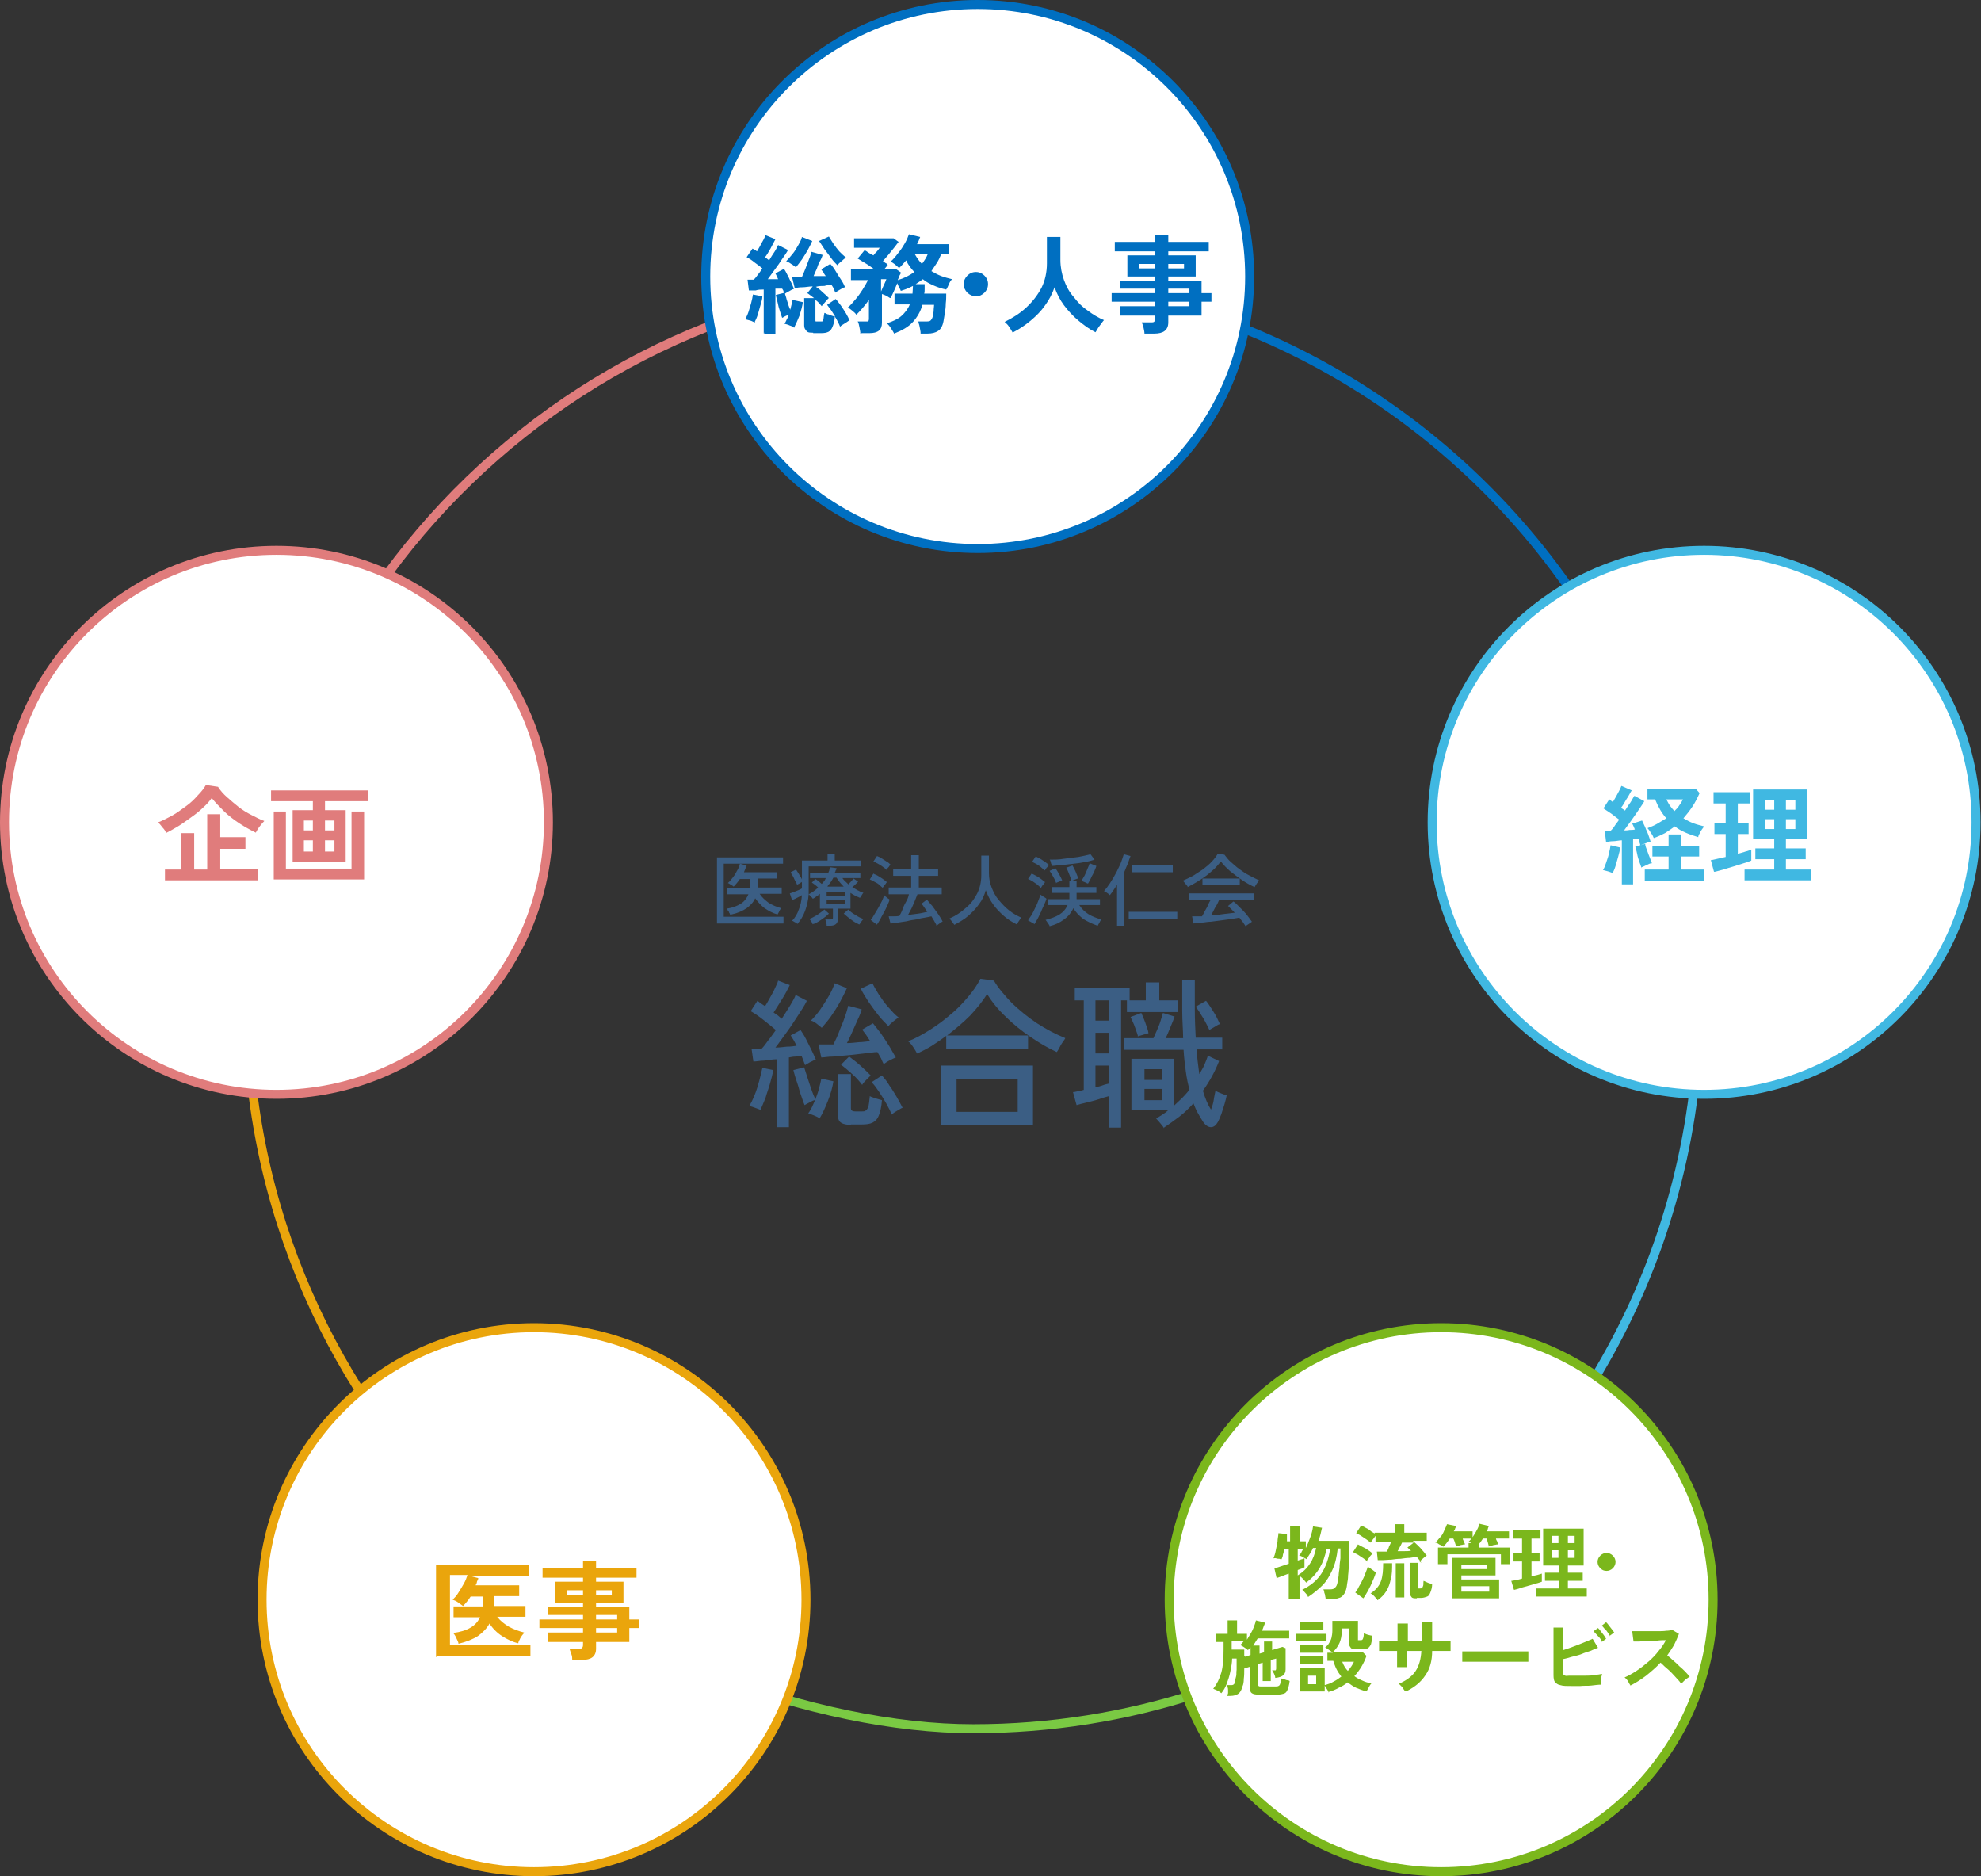<?xml version="1.0" encoding="UTF-8"?>
<svg id="_レイヤー_2" data-name=" レイヤー 2" xmlns="http://www.w3.org/2000/svg" width="440.7" height="417.3" version="1.1" viewBox="0 0 440.7 417.3">
  <rect x="0" y="0" width="440.7" height="417.3" fill="#333333" stroke="none"/>
  <defs>
    <style>
      .cls-1 {
        fill: #006fc1;
      }

      .cls-1, .cls-2, .cls-3, .cls-4, .cls-5, .cls-6 {
        stroke-width: 0px;
      }

      .cls-7, .cls-8, .cls-9, .cls-10, .cls-11, .cls-12, .cls-13, .cls-14, .cls-15, .cls-16 {
        stroke-miterlimit: 10;
        stroke-width: 2px;
      }

      .cls-7, .cls-8, .cls-11, .cls-12, .cls-13 {
        fill: none;
      }

      .cls-7, .cls-15 {
        stroke: #006fc1;
      }

      .cls-8, .cls-9 {
        stroke: #e07c7c;
      }

      .cls-2 {
        fill: #e07c7c;
      }

      .cls-3 {
        fill: #7bb71c;
      }

      .cls-9, .cls-10, .cls-14, .cls-15, .cls-16 {
        fill: #fff;
      }

      .cls-4 {
        fill: #3b5e84;
      }

      .cls-10, .cls-13 {
        stroke: #40b8e2;
      }

      .cls-11 {
        stroke: #7ac943;
      }

      .cls-12, .cls-14 {
        stroke: #eaa50c;
      }

      .cls-5 {
        fill: #eaa50c;
      }

      .cls-17 {
        isolation: isolate;
      }

      .cls-16 {
        stroke: #7bb71c;
      }

      .cls-6 {
        fill: #40b8e2;
      }
    </style>
  </defs>
  <g>
    <g>
      <path class="cls-7" d="M263,68.3c53.7,16.1,95.6,59.4,109.8,113.9"/>
      <path class="cls-7" d="M172.8,67.5c13.9-3.9,28.6-6,43.7-6s31.8,2.4,46.5,6.8"/>
      <path class="cls-8" d="M75.5,144.3c20.7-37,55.6-65.1,97.3-76.8"/>
      <path class="cls-12" d="M104.9,339.7c-30.7-29.4-49.9-70.8-49.9-116.7s7.4-55.4,20.4-78.7"/>
      <path class="cls-11" d="M309.4,355.1c-26.3,18.5-58.3,29.4-92.9,29.4s-82.6-17-111.6-44.8"/>
      <path class="cls-13" d="M372.8,182.2c3.4,13,5.2,26.7,5.2,40.8,0,54.6-27.1,102.9-68.6,132.1"/>
      <g>
        <circle class="cls-15" cx="217.5" cy="61.5" r="60.5"/>
        <g class="cls-17">
          <g class="cls-17">
            <path class="cls-1" d="M168,71.7c-.3,0-.7-.3-1.1-.4s-.8-.2-1.1-.3c.2-.4.5-1,.7-1.6s.4-1.3.6-2c.2-.7.3-1.3.4-1.9l2.1.4c0,.6-.2,1.2-.4,1.9-.2.7-.4,1.4-.6,2.1-.2.7-.5,1.3-.7,1.7h.1ZM169.9,74.2v-9.8c-.6,0-1.2,0-1.8.2-.6,0-1.1,0-1.5,0l-.3-2.4h1.4c.3-.3.6-.7.9-1.1s.7-.9,1-1.4c-.5-.4-1.1-.9-1.7-1.3-.6-.5-1.2-.9-1.8-1.2l1.3-1.9c.1,0,.3.2.5.3.2,0,.3.2.5.3.2-.4.5-.8.7-1.2.2-.5.5-.9.7-1.3.2-.4.4-.8.5-1.1l2.2.9c-.3.6-.7,1.3-1.1,2.1-.4.7-.8,1.4-1.2,1.9.3.2.6.5.9.7.4-.7.8-1.3,1.2-1.9.4-.6.6-1.1.8-1.5l2.2,1.1c-.3.6-.8,1.3-1.3,2-.5.8-1,1.5-1.6,2.3s-1.1,1.5-1.6,2.2h2.3c-.1-.2-.2-.5-.3-.7s-.2-.4-.3-.6l1.9-1c.3.4.5.8.8,1.4.3.5.5,1.1.8,1.6.2.5.5,1,.6,1.5-.3,0-.7.3-1.1.5-.4.2-.7.4-1,.6,0-.2-.1-.4-.2-.6,0-.2-.2-.4-.3-.6-.2,0-.4,0-.7,0-.2,0-.5,0-.8,0v10.1h-2.5v-.4ZM176.7,72.9c-.3-.2-.6-.4-1-.5-.4-.2-.8-.3-1.2-.4.2-.2.3-.5.5-.9.2-.3.3-.7.5-1.1-.6.2-1,.4-1.5.7-.1-.4-.3-.8-.5-1.5-.2-.6-.4-1.3-.5-1.9-.2-.7-.3-1.2-.4-1.7l2-.5c0,.3.2.7.3,1.1.1.5.3.9.4,1.4.2.5.3.9.5,1.3.1-.4.2-.8.3-1.2.1-.4.2-.7.2-1l2.3.5c-.1.9-.4,1.9-.7,2.9-.4,1-.8,1.9-1.2,2.7h0ZM177,59.4c-.3-.2-.6-.5-1-.7-.4-.3-.8-.5-1.1-.6.4-.4.9-1,1.4-1.6s.9-1.3,1.3-2c.4-.7.7-1.3.8-1.8l2.3.9c-.3.6-.6,1.3-1,2s-.9,1.5-1.3,2.1c-.5.7-.9,1.2-1.3,1.7h0ZM180.9,74c-.7,0-1.2,0-1.5-.4s-.5-.6-.5-1.2v-6.1h2.2c-.3-.2-.5-.4-.8-.6s-.5-.4-.7-.5l1.2-1.5c-.8,0-1.6.2-2.3.2s-1.3.1-1.7.2l-.6-2.5h2.2c.3-.6.5-1.2.8-1.9s.5-1.4.8-2.1.4-1.2.5-1.6l2.5.7c-.1.4-.3.9-.6,1.4s-.5,1.1-.7,1.7c-.3.6-.5,1.1-.7,1.6.5,0,.9,0,1.4,0,.5,0,.9,0,1.3,0-.2-.3-.4-.5-.5-.8-.2-.2-.4-.5-.5-.7l2-1.2c.4.4.8.9,1.2,1.6s.8,1.3,1.2,1.9c.4.6.7,1.2.9,1.7-.3,0-.7.3-1.1.5-.4.2-.8.5-1.1.7,0-.2-.2-.5-.3-.8s-.3-.6-.5-.9c-.4,0-1,0-1.6.2-.6,0-1.3,0-1.9.2.5.3,1,.7,1.5,1.2.5.4,1,.9,1.4,1.3-.1,0-.3.3-.5.5s-.4.5-.6.7c-.2.2-.4.4-.5.6-.2-.2-.4-.5-.6-.7-.2-.2-.5-.5-.8-.7v4.5c0,.2,0,.3.1.3h.9c.2,0,.3,0,.5,0,.1,0,.2-.3.3-.6,0-.3.1-.7.2-1.3.2,0,.4.2.7.3.3,0,.6.2.9.3s.6.2.8.2c-.3-.5-.6-.9-.9-1.4-.3-.4-.6-.8-.9-1.2l1.9-1.3c.4.4.8,1,1.2,1.5.4.6.8,1.2,1.1,1.7s.6,1.1.8,1.6c-.2,0-.4.2-.7.4-.3.2-.5.3-.8.5s-.5.3-.6.5c-.1-.3-.3-.7-.5-1.1s-.4-.8-.7-1.2c0,1-.3,1.8-.5,2.3s-.5.9-.9,1.1-.9.3-1.6.3h-1.8v.2ZM186.3,59c-.4-.4-.9-.9-1.4-1.6s-1-1.3-1.5-2-.8-1.3-1.2-1.8l2.2-1c.3.5.6,1,1,1.6s.8,1.1,1.3,1.7c.5.5,1,1,1.5,1.4-.3.2-.6.4-1,.8-.4.3-.7.6-1,1h0Z"/>
          </g>
          <g class="cls-17">
            <path class="cls-1" d="M191.4,74.2c0-.4-.1-.8-.2-1.4-.1-.5-.2-1-.4-1.3h1.6c.3,0,.5,0,.7,0,.1,0,.2-.3.2-.6v-4.2c-.4.6-.9,1.2-1.4,1.8-.5.6-.9,1-1.4,1.5-.2-.3-.5-.6-.9-.9s-.7-.6-1-.7c.6-.5,1.1-1.1,1.7-1.8.6-.7,1.1-1.4,1.6-2.2.5-.8.9-1.5,1.2-2.1h-3.8v-2.4h5.2c-.6-.4-1.2-.9-1.9-1.3-.7-.4-1.3-.8-1.8-1.1l1.5-1.8c.3,0,.6.3.9.5.3.2.7.4,1.1.6.2-.3.5-.6.8-.9.3-.4.5-.6.6-.8h-5.7v-2.1h8.8l1.1.8c-.3.4-.6.8-1,1.3s-.8,1-1.3,1.6c-.4.5-.9,1-1.2,1.4.2,0,.4.3.6.4.2,0,.3.3.5.4,0,0-.2.3-.3.4s-.3.4-.5.6h2.7l1,.7c0,.2-.1.4-.3.7-.1.3-.2.6-.4,1,1.4-.4,2.6-1,3.7-1.8-.4-.4-.7-.8-1-1.2s-.6-.9-.8-1.4c-.3.3-.5.6-.8.9-.3.3-.5.6-.8.8-.3-.3-.6-.5-.9-.8-.4-.3-.7-.5-1-.6.6-.5,1.1-1.1,1.7-1.9.6-.7,1.1-1.5,1.5-2.2s.7-1.4.9-2l2.5.6c-.2.5-.4,1.1-.7,1.6h7.1v2.2h-1.7c-.3.7-.6,1.4-1,2s-.8,1.2-1.2,1.8c.7.4,1.4.8,2.2,1.1s1.6.5,2.4.7c-.3.3-.5.6-.7,1.1s-.4.9-.6,1.2c-1-.2-1.9-.5-2.8-.9-.9-.4-1.7-.8-2.4-1.4-.5.4-1,.7-1.6,1.1h2v1.1c0,.3,0,.7-.1,1h4.9c0,.7,0,1.4-.1,2.2,0,.8-.1,1.5-.2,2.1s-.2,1.3-.3,1.8c-.2,1.1-.6,1.8-1.2,2.2s-1.4.6-2.4.6h-1.5c0-.2,0-.5-.1-.9s-.1-.7-.2-1-.2-.6-.2-.8h1.5c.6,0,1,0,1.2-.2s.4-.5.5-.9c0-.4.2-.8.2-1.3s.1-.9.1-1.3h-2.6c-.4,1.5-1.2,2.8-2.1,3.8-1,1.1-2.4,1.9-4.2,2.6-.1-.3-.4-.7-.7-1.2s-.6-.8-.9-1.1c1.3-.4,2.4-.9,3.2-1.6s1.5-1.6,1.9-2.6h-3.4v-2.4h4c0-.5.1-1.1.1-1.7-.4.2-.8.4-1.3.6-.4.2-.9.3-1.4.5-.1-.3-.2-.5-.4-.8-.1-.3-.3-.6-.4-.9-.3.7-.5,1.3-.8,1.9s-.5,1.1-.7,1.4c-.2,0-.5-.3-.9-.5s-.7-.3-1-.4v6.4c0,1.6-.9,2.3-2.8,2.3h-1.7l-.3.2ZM195.9,65c.2-.3.3-.7.5-1.1s.3-.7.5-1.1.2-.6.3-.7h-1.2v2.8h-.1ZM205.1,58.7c.5-.7,1-1.4,1.3-2.2h-2.9c.5.9,1,1.6,1.6,2.2h0Z"/>
            <path class="cls-1" d="M217.1,65.9c-.7,0-1.4-.3-1.9-.8s-.8-1.1-.8-1.9.3-1.4.8-1.9,1.1-.8,1.9-.8,1.4.3,1.9.8.8,1.1.8,1.9-.3,1.4-.8,1.9-1.1.8-1.9.8Z"/>
          </g>
          <g class="cls-17">
            <path class="cls-1" d="M225.3,74c-.2-.4-.5-.8-.8-1.3s-.7-.8-1-1.1c1.8-.9,3.4-1.9,4.8-3.2s2.5-2.7,3.4-4.4c.8-1.6,1.2-3.5,1.2-5.4v-5.9h3v5.1c0,1.6.3,3.1.8,4.5s1.2,2.7,2.2,3.8c.9,1.2,1.9,2.2,3.1,3,1.2.9,2.4,1.6,3.6,2.1-.3.3-.6.8-1,1.3s-.6,1-.9,1.4c-1.4-.7-2.6-1.6-3.8-2.6s-2.3-2.2-3.2-3.4-1.6-2.6-2.1-4c-.5,1.4-1.2,2.8-2.1,4-.9,1.3-2,2.4-3.2,3.4s-2.5,1.9-3.9,2.6h-.1Z"/>
            <path class="cls-1" d="M254.6,74.2c0-.4-.1-.8-.2-1.3-.1-.5-.3-.9-.4-1.2h2.1c.3,0,.6,0,.7-.2.1,0,.2-.3.2-.6v-.7h-7.8v-2.1h7.8v-1h-9.7v-1.9h9.7v-1h-7.8v-1.8h7.8v-.9h-6.2v-4.7h6.2v-.9h-9v-2.1h9v-1.6h2.9v1.6h9v2.1h-9v.9h6.1v4.7h-6.1v.9h7.4v2.8h2.2v1.9h-2.2v3.1h-7.4v1.5c0,.9-.3,1.5-.8,1.9s-1.3.6-2.3.6h-2.3,0ZM253.4,59.7h3.6v-1h-3.6v1ZM259.9,59.7h3.5v-1h-3.5v1ZM259.9,65.2h4.7v-1h-4.7v1ZM259.9,68.1h4.7v-1h-4.7v1Z"/>
          </g>
        </g>
      </g>
      <g>
        <circle class="cls-9" cx="61.5" cy="182.9" r="60.5"/>
        <g class="cls-17">
          <g class="cls-17">
            <path class="cls-2" d="M37,185.3c-.2-.4-.4-.8-.8-1.2-.4-.5-.7-.9-1-1.2,1-.4,2-.9,3.1-1.5s2.1-1.4,3.1-2.1,1.9-1.6,2.6-2.4c.8-.8,1.4-1.6,1.8-2.3l2.7.4c.5.8,1.2,1.6,2,2.3s1.7,1.5,2.6,2.2,1.9,1.3,2.9,1.8,1.9,1,2.8,1.3c-.4.4-.7.8-1.1,1.3-.4.5-.6,1-.8,1.3-1.2-.6-2.5-1.3-3.7-2.1s-2.4-1.7-3.4-2.7-1.9-1.9-2.7-2.9c-.5.7-1.1,1.4-1.9,2.1-.8.8-1.7,1.5-2.7,2.2s-1.9,1.4-2.9,2-1.9,1.1-2.7,1.5h0ZM36.7,195.9v-2.5h3.6v-8.1h2.9v8.1h2.9v-12.3h2.9v5.1h5.6v2.6h-5.6v4.5h8.4v2.5h-20.7Z"/>
            <path class="cls-2" d="M65.1,191.7v-11.5h4.5v-2h-9.3v-2.4h21.6v2.4h-9.6v2h4.6v11.5h-11.8ZM60.9,195.6v-15.1h2.7v12.7h14.6v-12.7h2.8v15.1h-20.1ZM67.6,184.7h2v-2.2h-2v2.2ZM67.6,189.4h2v-2.5h-2v2.5ZM72.3,184.7h2.1v-2.2h-2.1v2.2ZM72.3,189.4h2.1v-2.5h-2.1v2.5Z"/>
          </g>
        </g>
      </g>
      <g>
        <circle class="cls-10" cx="379.1" cy="182.9" r="60.5"/>
        <g class="cls-17">
          <g class="cls-17">
            <path class="cls-6" d="M358.8,194.2c-.3-.1-.7-.3-1.1-.4-.4-.1-.8-.2-1.1-.3.3-.4.5-1,.7-1.6.2-.7.5-1.3.6-2,.2-.7.3-1.3.4-1.9l2.1.5c0,.6-.2,1.2-.4,2-.2.7-.4,1.4-.6,2.1-.2.7-.5,1.3-.7,1.7h.1ZM360.8,196.6v-9.7c-.6,0-1.3.2-1.9.2s-1.1.1-1.6.2l-.3-2.5h1.3c.3-.3.6-.6.9-1.1s.7-.9,1-1.4c-.5-.4-1.1-.8-1.7-1.3-.6-.4-1.2-.8-1.8-1.2l1.3-2c.1,0,.3.2.4.3s.3.2.4.3c.2-.4.5-.8.7-1.2s.5-.9.7-1.3.4-.8.5-1.1l2.3,1c-.4.6-.7,1.3-1.2,2-.4.7-.8,1.4-1.2,1.9.2.1.3.2.5.3s.3.2.4.3c.4-.6.8-1.3,1.2-1.8.4-.6.6-1.1.9-1.5l2.2,1.2c-.3.6-.8,1.2-1.3,2-.5.7-1,1.5-1.6,2.3s-1.1,1.5-1.6,2.2c.4,0,.8,0,1.2-.1.4,0,.8,0,1.2-.1-.2-.5-.4-1-.6-1.3l2.2-.7c.2.4.4.9.7,1.5.2.6.5,1.1.7,1.7.2.6.4,1.1.5,1.5-.3,0-.7.2-1.2.4s-.8.3-1.1.4c0-.2-.1-.4-.2-.7,0-.3-.1-.5-.2-.8h-.6c-.2,0-.4,0-.6.1v10.1h-2.5ZM365.2,193.1c-.1-.4-.3-.8-.5-1.4-.2-.6-.4-1.2-.5-1.8s-.3-1.1-.4-1.6l2.2-.6c0,.4.2.9.4,1.4.2.6.4,1.1.6,1.6s.4,1,.5,1.3c-.4,0-.8.2-1.2.4-.4.2-.8.4-1.1.5v.2ZM365.9,195.9v-2.5h5.3v-2.9h-3.6v-2.4h3.6v-2.5h2.8v2.5h4v2.4h-4v2.9h5.1v2.5h-13.2,0ZM367.9,186.4c-.1-.3-.3-.7-.6-1.1-.3-.5-.5-.8-.8-1.1.8-.3,1.5-.6,2.2-1s1.3-.8,2-1.2c-1-1.1-1.8-2.5-2.5-4.2h-1.7v-2.3h10.8l.8.9c-.5,1.1-1,2.1-1.6,3s-1.3,1.8-2,2.6c.7.4,1.4.8,2.2,1.1.8.3,1.6.5,2.4.7-.1.2-.3.4-.5.7s-.4.6-.5.9c-.2.3-.3.6-.3.8-1-.3-1.9-.6-2.8-1s-1.7-.8-2.4-1.4c-.7.5-1.4,1-2.2,1.5-.8.4-1.6.8-2.5,1.1ZM372.5,180.4c.4-.4.8-.8,1.1-1.3.3-.4.6-.9.8-1.3h-3.7c.3.5.5,1,.8,1.4s.6.8,1,1.2h0Z"/>
            <path class="cls-6" d="M381.3,193.9l-.7-2.6c.4,0,.9-.2,1.5-.3s1.2-.3,1.8-.4v-5.1h-2.5v-2.4h2.5v-4.4h-2.7v-2.5h8.1v2.5h-2.7v4.4h2.4v2.4h-2.4v4.4c.6-.2,1.2-.3,1.7-.5.5-.1.9-.3,1.3-.4v2.4c-.4.2-1,.4-1.7.6-.7.2-1.5.5-2.2.7-.8.2-1.6.5-2.3.7-.8.2-1.4.4-1.9.5h-.2ZM388.1,195.8v-2.4h6.6v-2.3h-4.2v-2.4h4.2v-2.2h-4.7v-10.9h12v10.9h-4.7v2.2h4.4v2.4h-4.4v2.3h5.6v2.4h-14.9.1ZM392.6,180.1h2.1v-2.2h-2.1v2.2ZM392.6,184.4h2.1v-2.2h-2.1v2.2ZM397.3,180.1h2.1v-2.2h-2.1v2.2ZM397.3,184.4h2.1v-2.2h-2.1v2.2Z"/>
          </g>
        </g>
      </g>
      <circle class="cls-16" cx="320.6" cy="355.8" r="60.5"/>
      <g>
        <circle class="cls-14" cx="118.8" cy="355.8" r="60.5"/>
        <g class="cls-17">
          <g class="cls-17">
            <path class="cls-5" d="M97,368.6v-20.6h20.6v2.5h-13.1l1.9.5c0,.3-.2.5-.3.8,0,.3-.2.6-.3.8h9.7v2.4h-5.6v2.2h7v2.4h-6.3c.7.9,1.6,1.6,2.6,2.2,1.1.6,2.2,1,3.4,1.3,0,.2-.3.4-.5.7-.2.3-.4.6-.5.9-.2.3-.3.6-.3.8-1.3-.3-2.5-.9-3.6-1.6s-2.1-1.7-2.8-2.8c-.6,1.1-1.5,2-2.6,2.8-1.1.7-2.6,1.3-4.3,1.7,0-.4-.3-.8-.5-1.3s-.5-.9-.7-1.1c1.6-.2,2.9-.6,3.9-1.2s1.6-1.3,2.1-2.3h-5.9v-2.4h6.5v-2.2h-2.7c-.3.4-.5.8-.8,1.1-.3.4-.6.7-.9,1-.3-.2-.7-.5-1.1-.8s-.9-.5-1.2-.6c.4-.4.9-.9,1.3-1.6.4-.6.8-1.3,1.2-2,.4-.7.6-1.3.8-1.9h-3.9v15.5h17.9v2.6h-20.8l-.2.2Z"/>
            <path class="cls-5" d="M127.3,369.2c0-.4,0-.8-.2-1.3s-.3-.9-.4-1.2h2.1c.3,0,.6,0,.7-.2.1-.1.2-.3.2-.6v-.7h-7.8v-2.1h7.8v-1h-9.7v-1.9h9.7v-1h-7.8v-1.8h7.8v-.9h-6.2v-4.7h6.2v-.9h-9v-2.1h9v-1.6h2.9v1.6h9v2.1h-9v.9h6.1v4.7h-6.1v.9h7.4v2.8h2.2v1.9h-2.2v3.1h-7.4v1.5c0,.9-.3,1.5-.8,1.9s-1.3.6-2.3.6h-2.3.1ZM126.1,354.7h3.6v-1h-3.6v1ZM132.6,354.7h3.5v-1h-3.5v1ZM132.6,360.2h4.7v-1h-4.7v1ZM132.6,363.1h4.7v-1h-4.7v1Z"/>
          </g>
        </g>
      </g>
    </g>
    <g>
      <g class="cls-17">
        <g class="cls-17">
          <path class="cls-4" d="M169.3,246.9c-.3-.1-.7-.3-1.3-.5-.5-.2-.9-.3-1.3-.4.4-.7.8-1.5,1.2-2.5s.7-2,1-3.1.5-2,.7-2.9l2.4.5c-.1.9-.4,1.9-.7,3s-.7,2.1-1,3.2c-.4,1-.8,1.9-1.1,2.6h.1ZM172.9,250.7v-15.1c-1,0-2,.2-2.9.3-.9,0-1.7.2-2.4.2l-.4-2.8h2.2c.5-.5,1-1.2,1.5-1.9.6-.7,1.1-1.5,1.7-2.3-.8-.7-1.7-1.4-2.7-2.2s-2-1.5-2.9-2l1.5-2.3c.3.2.5.4.8.6.3.2.6.4.9.6.4-.6.7-1.2,1.1-1.9s.8-1.4,1.1-2.1c.3-.7.6-1.2.7-1.7l2.6,1c-.5,1-1,2-1.7,3.1s-1.3,2.1-1.9,3c.3.2.7.5,1,.7.3.3.6.5.8.7.7-1.1,1.3-2,1.9-3s1-1.7,1.2-2.3l2.5,1.3c-.5,1-1.2,2.1-2,3.3s-1.6,2.5-2.5,3.7-1.7,2.4-2.5,3.4c.8,0,1.7-.1,2.5-.2.8,0,1.6-.1,2.2-.2-.4-.9-.9-1.7-1.3-2.3l2.2-1.2c.4.6.8,1.2,1.2,2s.8,1.6,1.2,2.4c.4.8.7,1.5,1,2.2-.3,0-.7.3-1.2.5-.5.3-.9.5-1.2.7-.2-.6-.5-1.3-.8-2.1-.4,0-.9.1-1.3.2-.5,0-1,.1-1.5.2v15.5h-2.9.3ZM182.3,248.7c-.3-.2-.7-.4-1.2-.6s-1-.4-1.3-.5c.3-.3.5-.8.8-1.3.2-.5.5-1,.7-1.6-.3,0-.7.2-1.2.5-.4.2-.8.4-1.1.6-.2-.4-.4-1-.6-1.6s-.5-1.4-.7-2.2-.5-1.5-.7-2.2-.4-1.3-.5-1.8l2.4-.6c.2.6.4,1.3.7,2.2s.6,1.8.9,2.7c.3.9.6,1.6.9,2.2.3-.8.6-1.6.8-2.4.2-.8.4-1.5.5-2.2l2.7.6c-.2,1.3-.6,2.8-1.2,4.3-.6,1.5-1.2,2.9-1.9,4h0ZM182.8,228.6c-.2-.2-.6-.5-1.1-.9s-.9-.6-1.3-.7c.7-.7,1.4-1.5,2.1-2.5.7-1,1.3-2,1.9-3s1-2,1.3-2.8l2.7,1.1c-.4.9-.9,1.9-1.5,3s-1.3,2.2-2,3.2-1.4,1.8-2,2.5h0ZM196.6,236.7c-.2-.4-.4-.8-.6-1.3-.3-.5-.5-.9-.8-1.4-.8,0-1.8.2-2.9.3s-2.3.3-3.6.4-2.4.2-3.4.3c-1.1,0-1.9.2-2.6.2l-.6-2.9h3.3c.4-.8.9-1.8,1.3-2.9.4-1.1.9-2.1,1.2-3.1.4-1,.6-1.9.8-2.6l3,.8c-.2.7-.5,1.5-.9,2.3-.4.9-.8,1.8-1.2,2.7s-.8,1.8-1.2,2.5c.9,0,1.8-.1,2.7-.2.9,0,1.7-.2,2.5-.2-.3-.5-.6-.9-.9-1.4-.3-.4-.6-.8-.9-1.2l2.4-1.4c.5.6,1.1,1.4,1.8,2.3.6.9,1.3,1.9,1.9,2.9.6,1,1,1.8,1.4,2.4-.3.1-.7.3-1.3.6s-1,.6-1.3.8h0ZM189.3,250.2c-1,0-1.8-.2-2.2-.5-.5-.3-.7-.9-.7-1.8v-9h2.9v7.5c0,.3,0,.5.2.6.1.1.4.2.8.2h1.3c.5,0,.8,0,1-.2.2-.1.4-.4.6-.9.1-.5.2-1.2.3-2.3.3.2.8.3,1.3.5.6.2,1.1.3,1.4.4-.1,1.5-.4,2.7-.7,3.4-.3.8-.8,1.3-1.4,1.6-.6.3-1.4.4-2.3.4h-2.5ZM191.8,241.3c-.6-.8-1.3-1.6-2.2-2.4-.9-.8-1.7-1.5-2.5-2.1l1.8-1.8c.8.6,1.6,1.2,2.5,2s1.6,1.5,2.3,2.2l-.9.9c-.4.4-.8.8-1,1.2h0ZM197.6,228.2c-.6-.6-1.4-1.4-2.2-2.4s-1.5-2-2.2-3c-.7-1.1-1.3-2-1.7-2.9l2.6-1.2c.3.7.8,1.5,1.4,2.5.6.9,1.3,1.9,2.1,2.8s1.5,1.7,2.3,2.3c-.3.2-.7.5-1.2.9s-.9.8-1.1,1.1h0ZM198.4,247.9c-.3-.7-.7-1.5-1.2-2.4s-1-1.7-1.6-2.6c-.6-.9-1.1-1.6-1.7-2.2l2.3-1.5c.6.7,1.2,1.4,1.7,2.3.6.8,1.1,1.7,1.6,2.5.5.9.9,1.6,1.3,2.4-.2,0-.4.2-.8.4-.3.2-.7.4-1,.6-.3.2-.5.4-.7.5h0Z"/>
          <path class="cls-4" d="M204,234.3c-.2-.4-.5-.9-.9-1.5s-.8-1-1.1-1.2c1.6-.6,3.2-1.5,4.8-2.5s3.1-2.1,4.6-3.4c1.5-1.2,2.8-2.6,3.9-3.9,1.2-1.4,2.1-2.7,2.8-4.1l3,.4c1,1.7,2.4,3.3,4,5,1.7,1.6,3.5,3.1,5.6,4.5,2,1.3,4.1,2.4,6.3,3.3-.1.2-.3.5-.6.9s-.5.8-.7,1.2-.4.7-.6,1c-2-.9-4-2.1-5.9-3.4s-3.8-2.8-5.4-4.4c-1.7-1.6-3.1-3.3-4.2-5.1-1,1.6-2.3,3.2-3.8,4.8-1.6,1.6-3.3,3-5.1,4.4h18v3h-18.2v-2.9c-1.1.8-2.1,1.5-3.2,2.2-1.1.7-2.2,1.2-3.2,1.7h-.1ZM209.4,250.3v-13.3h20.4v13.3h-20.4ZM212.8,247.3h13.6v-7.3h-13.6v7.3Z"/>
          <path class="cls-4" d="M246.7,250.8v-7c-.7.2-1.5.4-2.3.7-.9.3-1.8.5-2.6.7-.9.2-1.6.4-2.3.6l-.8-2.9c.3,0,.7-.1,1.1-.2.4,0,.8-.2,1.3-.3v-19.9h-2v-2.7h12.2v2.7h-1.9v28.3h-2.7ZM243.7,227h3v-4.5h-3v4.5ZM243.7,234.3h3v-4.6h-3v4.6ZM243.7,241.8c.6-.1,1.1-.2,1.6-.4s1-.3,1.4-.4v-4h-3v4.8h0ZM258.9,250.9c-.1-.3-.4-.6-.8-1.1s-.7-.8-.9-1c.5-.3.9-.6,1.4-.9.5-.3.9-.6,1.3-1h-8.2v-11.4h9.5v10.4c.6-.6,1.2-1.1,1.8-1.7.6-.6,1.1-1.2,1.6-1.8-.3-1.2-.6-2.6-.8-4.1-.2-1.5-.4-3-.5-4.8h-13.3v-2.6h6.6c.2-.5.5-1.1.8-1.8s.6-1.4.8-2.1c.2-.7.4-1.2.5-1.7l2.6.8c-.2.6-.5,1.4-.9,2.3s-.7,1.8-1.1,2.5h3.9c0-1.8-.2-3.8-.2-6v-6.9h2.8v6.6c0,2.1.1,4.2.2,6.2h5.9v2.6h-5.7c.1,2,.4,3.8.6,5.5.4-.7.8-1.3,1.1-2,.3-.7.6-1.4.8-2.1l2.5,1.2c-.9,2.3-2.1,4.5-3.6,6.6.5,1.7,1.1,3.1,1.8,4.2.2-.6.5-1.3.6-2.1s.3-1.5.4-2.1c.2.1.5.3.8.4.3.1.7.3,1,.4.3.1.6.2.7.2-.1.6-.3,1.3-.5,2s-.5,1.5-.7,2.2c-.3.7-.5,1.3-.8,1.8-.4.7-.9,1.1-1.5,1.1s-1.2-.4-1.7-1.1c-.4-.6-.8-1.3-1.2-2-.4-.7-.7-1.4-1-2.2-1,1.1-2,2.1-3.2,3s-2.3,1.7-3.5,2.5h.1ZM250.7,225.1v-2.6h4.2v-4h3v4h4.2v2.6h-11.4ZM253.2,230.7c-.1-.6-.4-1.3-.7-2.2s-.7-1.6-1-2.3l2.4-.9c.3.6.6,1.4.9,2.2.3.9.6,1.6.7,2.3l-2.4.7v.2ZM254.6,240.2h3.9v-2.4h-3.9v2.4ZM254.6,244.7h3.9v-2.5h-3.9v2.5ZM269.1,229.2c-.4-.8-.8-1.7-1.4-2.7s-1.1-1.8-1.7-2.6l2.3-1.3c.6.7,1.1,1.6,1.7,2.5s1,1.9,1.4,2.7c-.3,0-.7.3-1.2.6s-.9.5-1.2.7h.1Z"/>
        </g>
      </g>
      <g class="cls-17">
        <g class="cls-17">
          <path class="cls-4" d="M159.5,205.4v-14.7h14.7v1.4h-13.2v11.8h13.3v1.5h-14.9,0ZM162.4,203.5c0-.1,0-.3-.2-.5,0-.2-.2-.4-.3-.5,0-.2-.2-.3-.2-.4,1.3-.2,2.3-.6,3.1-1.1s1.3-1.2,1.7-2.1h-4.7v-1.4h5.1v-2h-2.3c-.4.6-.9,1.2-1.4,1.7,0,0-.2-.2-.4-.3s-.3-.2-.5-.3-.3-.2-.4-.2c.4-.3.7-.7,1.1-1.2.4-.5.7-1,1-1.6.3-.5.5-1,.6-1.5l1.5.4c-.2.5-.4,1-.6,1.5h7.3v1.4h-4.2v2h5.3v1.4h-4.9c.5.8,1.2,1.4,2,2,.8.5,1.7.9,2.8,1.2,0,0-.2.2-.3.4s-.2.4-.3.6-.2.3-.2.4c-1.1-.3-2-.8-2.9-1.4-.8-.6-1.5-1.4-2.1-2.2-.4.9-1.1,1.6-1.9,2.2-.9.6-2,1.1-3.4,1.4h-.3Z"/>
          <path class="cls-4" d="M183.9,205.9c0-.2,0-.4-.1-.7s-.1-.5-.2-.7h1.1c.2,0,.4,0,.5-.1s.1-.2.1-.4v-1.9h-2.9v-3.3c-.2.2-.5.4-.8.6-.3.2-.5.4-.8.5,0-.1-.2-.3-.4-.5l-.5-.5c-.1,1.4-.4,2.6-.8,3.7s-1,2.1-1.7,2.9c-.1-.1-.3-.3-.6-.4-.3-.2-.5-.3-.6-.3.7-.7,1.2-1.6,1.5-2.5.4-.9.6-2,.7-3.2-.3.2-.7.4-1.1.6-.4.2-.8.4-1.1.5l-.5-1.5c.2,0,.5-.2.9-.3.3-.1.7-.3,1-.4.3-.1.6-.3.8-.4v-6.2h5.7v-1.5h1.6v1.5h5.9v1.3h-11.7v6.2c.8-.4,1.5-.9,2.1-1.5-.2-.2-.4-.4-.7-.6-.2-.2-.4-.3-.7-.5l.8-.8c.2.1.4.3.7.5.2.2.5.4.7.6.2-.2.4-.4.5-.6.2-.2.3-.4.4-.7h-3.5v-1.2h4.1c0-.2.2-.4.2-.6s.1-.4.2-.6l1.4.2c0,.2,0,.3-.2.5,0,.2-.1.3-.2.5h5.7v1.2h-4c.2.3.4.5.6.7s.5.4.7.7c.4-.4.8-.8,1.2-1.3l1,.7-.6.6c-.2.2-.4.4-.7.6.8.5,1.6,1,2.5,1.3-.1,0-.3.3-.4.5s-.3.5-.4.6c-.4-.2-.7-.3-1.1-.5-.4-.2-.7-.4-1-.6v3.5h-2.8v2.3c0,1-.6,1.5-1.7,1.5h-1.1.3ZM177.3,196.8c0-.2-.2-.5-.4-.9-.2-.3-.3-.7-.5-1s-.4-.6-.5-.9l1.2-.6c.1.2.3.5.5.8s.4.7.6,1c.2.3.3.7.4.9,0,0-.2,0-.4.2-.2,0-.3.2-.5.3-.2,0-.3.2-.4.2h0ZM180.8,205.6s-.1-.2-.2-.4c0-.2-.2-.3-.3-.5s-.2-.3-.3-.3c.6-.2,1.1-.5,1.8-.9.6-.4,1.1-.8,1.6-1.2l1,.9c-.5.5-1,.9-1.6,1.3-.6.4-1.2.8-1.8,1h-.2ZM183.9,199.2h4.1v-.8h-4.1v.8ZM183.9,201h4.1v-.9h-4.1v.9ZM184.1,197.2h3.6c-.6-.6-1.1-1.2-1.6-2h-.7c-.2.4-.4.7-.6,1-.2.3-.5.6-.7.9h0ZM191.1,205.6c-.6-.3-1.2-.6-1.8-1.1-.6-.4-1.1-.9-1.6-1.3l1-.9c.4.4.9.8,1.6,1.2.6.4,1.2.7,1.8.9-.1.1-.3.3-.5.6s-.3.5-.4.6h-.1Z"/>
          <path class="cls-4" d="M196.4,197.5c-.2-.2-.5-.4-.8-.7s-.7-.5-1.1-.7c-.4-.2-.7-.4-1-.5l.8-1.3c.3.2.7.3,1,.5s.7.4,1.1.7.7.5.9.7c0,0-.2.2-.3.4s-.3.3-.4.5c-.1.2-.2.3-.3.4h.1ZM195,205.6l-1.3-1c.3-.3.5-.7.8-1.2s.6-1,.9-1.5c.3-.5.5-1,.8-1.5.2-.5.4-.9.5-1.3l.3.3c.2.1.3.3.5.4.2.1.3.2.4.3-.1.4-.3.8-.5,1.3s-.5,1-.8,1.6c-.3.5-.6,1.1-.8,1.5-.3.5-.5.9-.8,1.2h0ZM197.3,193.5c-.2-.2-.5-.4-.9-.7s-.7-.5-1.1-.7c-.4-.2-.7-.4-1-.5l.8-1.2c.3.1.7.3,1,.5s.8.5,1.1.7c.4.2.7.5.9.7,0,0-.2.2-.3.4s-.3.3-.4.5c-.1.2-.2.3-.2.4h0ZM208.3,205.7c-.2-.3-.3-.6-.5-.9-.2-.3-.4-.7-.6-1-.4.1-.9.2-1.5.3s-1.2.2-1.9.4c-.7.1-1.4.2-2.1.4-.7.1-1.3.2-2,.3-.6,0-1.1.2-1.6.2l-.4-1.6h1.1c.4,0,.8,0,1.3-.1.2-.4.5-.9.7-1.5s.5-1.2.8-1.7.5-1.1.6-1.6h-4.5v-1.5h5v-2.6h-4v-1.5h4v-3.1h1.7v3.1h4.3v1.5h-4.3v2.6h5.1v1.5h-5.4c-.2.5-.4,1-.6,1.5-.2.5-.5,1.1-.7,1.6-.3.5-.5,1-.8,1.5.8-.1,1.5-.2,2.3-.3s1.4-.3,2-.4c-.2-.3-.5-.7-.7-1s-.4-.6-.6-.8l1.2-.9c.3.4.7.8,1.2,1.4.4.6.9,1.2,1.3,1.8s.8,1.2,1,1.7c-.2,0-.4.2-.7.4s-.5.4-.7.5v-.2Z"/>
          <path class="cls-4" d="M212.3,205.7c-.1-.2-.3-.4-.5-.7s-.4-.5-.6-.7c1.4-.6,2.6-1.4,3.7-2.4,1.1-.9,1.9-2,2.5-3.2s.9-2.6.9-4v-4.4h1.7v3.9c0,1.1.2,2.2.6,3.2.4,1,.9,2,1.6,2.8s1.4,1.6,2.3,2.3c.9.7,1.8,1.2,2.7,1.6,0,.1-.2.3-.3.4-.1.2-.3.4-.4.6-.1.2-.2.4-.3.5-1-.5-2-1.1-2.9-1.9-.9-.8-1.7-1.6-2.4-2.6s-1.2-2-1.6-3.1c-.3,1.1-.8,2.2-1.5,3.1-.7,1-1.5,1.8-2.4,2.6s-2,1.4-3.1,2h0Z"/>
          <path class="cls-4" d="M231.5,197.4c-.2-.2-.5-.4-.8-.7-.3-.2-.7-.5-1-.7-.4-.2-.7-.4-1-.5l.8-1.2c.3.1.6.3,1,.5s.7.4,1.1.7.6.5.9.7c0,0-.2.2-.3.4s-.3.3-.4.5c-.1.2-.2.3-.2.4h-.1ZM230.1,205.5l-1.4-.8c.2-.3.5-.8.8-1.2.3-.5.5-1,.8-1.6.3-.5.5-1.1.7-1.6s.4-1,.5-1.3c.1,0,.2.2.4.3s.3.2.5.3.3.2.4.3c-.1.4-.3.8-.5,1.3s-.5,1-.7,1.6c-.3.5-.5,1.1-.8,1.6s-.5.9-.7,1.2h0ZM232.4,193.6c-.2-.2-.5-.4-.8-.7s-.7-.5-1-.7c-.4-.2-.7-.4-1-.5l.8-1.2c.3.1.6.3,1,.5s.7.5,1.1.7c.3.2.6.5.9.7l-.3.3c-.1.2-.3.3-.4.5-.1.2-.2.3-.3.4ZM233.5,206c0-.2-.2-.4-.4-.7s-.3-.5-.5-.7c1.2-.3,2.3-.7,3.1-1.2s1.4-1.2,1.8-2.1h-4.3v-1.3h4.7v-1.4h-3.9v-1.3h3.9v-1.4h1.6v1.4h4.4v1.3h-4.4v1.4h5.2v1.3h-4.6c.5.8,1.2,1.5,2,2s1.8.9,2.9,1.2c-.1.2-.3.4-.4.7-.2.3-.3.5-.4.7-1.2-.4-2.2-.9-3.2-1.5-.9-.7-1.7-1.5-2.2-2.4-.5,1-1.1,1.8-2.1,2.5-.9.7-2,1.2-3.2,1.5h0ZM234,192.6c0-.1,0-.3-.1-.4s-.1-.4-.2-.6c0-.2-.1-.3-.2-.4,1,0,2.1,0,3.2-.2,1.1-.1,2.2-.3,3.2-.4,1-.2,2-.4,2.7-.6l.9,1.2c-.6.2-1.3.4-2.1.5-.8.2-1.6.3-2.5.4-.9.1-1.7.2-2.6.3-.8,0-1.6.2-2.4.2h.1ZM235,196.5c-.2-.5-.4-1-.7-1.5s-.5-.9-.8-1.3l1.3-.6c.3.4.5.8.8,1.3s.5,1,.7,1.4c-.2,0-.4.2-.7.3s-.5.2-.7.3h0ZM238.3,195.8c-.1-.5-.3-1-.5-1.5s-.4-1-.6-1.3l1.4-.5c.2.4.5.9.7,1.4s.4,1,.6,1.5c-.2,0-.4.1-.7.2-.3.1-.5.2-.7.3h-.2ZM242,196.5c-.2,0-.4-.2-.7-.3s-.5-.2-.7-.3c.2-.4.5-.8.7-1.2s.4-.9.6-1.4c.2-.5.4-.9.5-1.3l1.5.6c-.1.4-.3.8-.5,1.3s-.5.9-.7,1.4-.5.9-.7,1.3h0Z"/>
          <path class="cls-4" d="M248.5,205.9v-9.1c-.6.9-1.1,1.7-1.6,2.3-.1-.1-.3-.3-.6-.5s-.5-.3-.7-.4c.3-.4.7-.8,1-1.3.4-.5.7-1.1,1.1-1.7.3-.6.7-1.2,1-1.9.3-.6.6-1.2.8-1.8s.4-1.1.5-1.5l1.5.4c-.2.5-.4,1.1-.6,1.7-.3.6-.5,1.2-.8,1.9v11.9h-1.6ZM251.1,204.4v-1.6h10.8v1.6h-10.8,0ZM251.9,194v-1.6h9v1.6h-9Z"/>
          <path class="cls-4" d="M264.2,197.2c0-.1-.2-.3-.3-.4-.1-.2-.3-.3-.4-.5s-.3-.3-.4-.4c.7-.3,1.5-.7,2.3-1.1.8-.5,1.5-1,2.3-1.5.7-.6,1.4-1.1,1.9-1.7.6-.6,1-1.2,1.3-1.7l1.5.2c.4.5.8,1.1,1.4,1.6s1.2,1.1,1.9,1.6c.7.5,1.4,1,2.2,1.4.8.4,1.5.8,2.2,1.1-.1.2-.3.4-.5.7s-.4.6-.5.8c-.9-.4-1.8-.9-2.7-1.5-.9-.6-1.8-1.3-2.7-2-.8-.7-1.5-1.4-2.1-2.2-.4.5-.9,1.1-1.4,1.6-.6.5-1.2,1.1-1.9,1.6-.7.5-1.4,1-2.1,1.4s-1.4.8-2,1.1h0ZM277.1,206c-.2-.3-.4-.6-.6-.9-.3-.3-.5-.7-.8-1-.5.1-1.1.2-1.8.3-.7.1-1.4.2-2.2.3-.8.1-1.5.2-2.3.3-.8,0-1.5.2-2.1.2s-1.3.1-1.8.2l-.3-1.6h2.2c.2-.3.4-.7.6-1.1s.5-.8.7-1.3.4-.9.6-1.2h-4.7v-1.5h14.3v1.5h-7.7c-.2.5-.5,1.1-.9,1.7-.3.6-.6,1.2-.9,1.7.9,0,1.9-.2,2.8-.3s1.8-.2,2.5-.3l-1.5-1.5,1.2-1c.3.2.6.5,1,.9s.8.8,1.2,1.2c.4.4.8.9,1.1,1.3.3.4.6.8.8,1.1,0,0-.2.2-.4.3-.2.1-.4.3-.6.4s-.3.3-.4.3h0ZM267.5,196.9v-1.5h8.3v1.5h-8.3Z"/>
        </g>
      </g>
    </g>
  </g>
  <g class="cls-17">
    <g class="cls-17">
      <path class="cls-3" d="M286.7,355.6v-5.6c-.6.2-1.1.4-1.6.6s-.9.3-1.1.4l-.5-2.2c.3,0,.8-.2,1.4-.4.6-.2,1.2-.4,1.8-.6v-3.3h-1c0,.4-.2.9-.3,1.3,0,.4-.2.7-.3,1-.1,0-.3,0-.5-.1-.2,0-.5,0-.7-.1s-.4,0-.6,0c.2-.5.4-1.1.5-1.7s.3-1.3.4-2c0-.7.2-1.3.2-1.9l1.9.2v1.6h.7v-3.4h2.1v3.4h1.4v1.5c.4-.8.7-1.6,1-2.4s.5-1.6.6-2.4l2,.3c-.2.9-.4,1.9-.8,2.9h6.9v2.6c0,.9,0,1.8-.1,2.7s-.1,1.7-.2,2.4c0,.7-.1,1.3-.2,1.8-.1,1-.3,1.7-.6,2.2-.3.5-.7.9-1.2,1-.5.2-1.1.3-1.9.3h-1.1c0-.2,0-.4-.1-.7,0-.3-.1-.5-.2-.8,0-.3-.1-.5-.2-.7h1.5c.5,0,.9-.1,1.1-.4.3-.2.5-.7.6-1.4,0-.3.1-.7.2-1.2,0-.5.1-1.1.2-1.8,0-.7.1-1.4.2-2.1v-2.2h-.6c-.2,1.9-.6,3.5-1.2,4.8s-1.3,2.5-2.2,3.4c-.9.9-2,1.8-3.2,2.6-.1-.3-.3-.6-.6-.9s-.5-.6-.7-.7c1.8-.9,3.2-2,4.2-3.5s1.7-3.4,2-5.6h-.8c-.3,1.6-.8,3-1.5,4.2s-1.7,2.3-3,3.3c-.2-.2-.4-.5-.7-.8s-.5-.5-.8-.7v5.2h-2.4ZM288.7,350.4c1.1-.7,2-1.5,2.7-2.6.7-1,1.1-2.2,1.4-3.5h-.7c-.2.4-.4.9-.7,1.3s-.5.8-.7,1.2c-.3-.2-.6-.3-.9-.5s-.6-.3-.8-.3c.2-.2.3-.4.5-.7.1-.3.3-.5.4-.8h-1.2v2.6c.3-.1.6-.2.9-.3.3,0,.5-.2.6-.2v2c-.4.2-.9.4-1.5.6v1.2h0Z"/>
      <path class="cls-3" d="M304.2,347.3c-.2-.2-.5-.4-.9-.7s-.8-.5-1.2-.8c-.4-.2-.8-.4-1.1-.6l1.1-1.7c.5.3,1.1.6,1.7.9.6.4,1.1.7,1.5,1.1,0,.1-.2.3-.4.5-.2.2-.3.5-.5.7s-.3.4-.3.6h0ZM303.3,355.5l-1.8-1.3c.3-.4.6-.8.8-1.3.3-.5.6-1,.8-1.5.3-.5.5-1.1.7-1.6s.4-1,.5-1.4c0,.1.2.2.5.4s.4.3.7.5c.2.2.4.3.6.4-.1.4-.3.9-.5,1.4s-.5,1.1-.7,1.6c-.3.5-.5,1.1-.8,1.5-.3.5-.5.9-.8,1.3h0ZM316.2,347.6c-.2-.4-.6-.8-1-1.3-.4,0-.9.1-1.6.2-.6,0-1.3.1-2,.2-.7,0-1.4.1-2.1.2-.7,0-1.3.1-1.8.1h-1.2l-.2-1.9h2.2c.2-.3.4-.7.5-1.1.2-.4.4-.8.5-1.1h-3.5v-1.3c-.2.2-.3.5-.6.8-.2.3-.4.6-.5.7-.2-.2-.5-.4-.9-.7-.4-.3-.8-.5-1.2-.8s-.8-.4-1.1-.6l1.1-1.7c.3.1.6.3,1,.5s.8.4,1.1.7.7.4.9.6v-.2h4.5v-1.9h2.1v1.9h5v1.8h-3.1c.3.3.7.6,1.1,1s.8.8,1.1,1.2c.4.4.6.8.9,1.1-.2.1-.5.3-.8.6-.3.3-.6.5-.8.7l.4.3ZM306.4,355.8c-.2-.2-.4-.5-.7-.8-.3-.3-.5-.5-.8-.6,1.1-.7,1.9-1.6,2.3-2.7s.5-2.4.5-4h2c0,1.3,0,2.5-.3,3.5-.2,1-.5,1.9-1,2.7s-1.1,1.4-1.9,2h-.1ZM310.5,355.3v-7.6h1.9v7.6h-1.9ZM310.8,345h1.6c.5,0,1,0,1.5-.1-.3-.3-.6-.5-.8-.7l1.4-1.1h-2.6c-.1.3-.3.6-.5,1s-.4.8-.6,1.1v-.2ZM315.2,355.5c-.6,0-1,0-1.2-.3s-.4-.5-.4-1v-6.6h1.9v5.7h.3c.2,0,.4,0,.5-.1.1,0,.2-.2.3-.5s0-.6.1-1.1c.2.1.5.2.9.4s.7.2,1,.3c0,.8-.2,1.4-.4,1.9s-.4.8-.7.9-.8.3-1.3.3h-1,0Z"/>
      <path class="cls-3" d="M319.9,347.9v-3.7h6.8v-1h.7c-.1,0-.3-.1-.4-.2-.1,0-.2,0-.3-.1l.3-.3c.1-.1.2-.2.3-.4h-1.9c0,.2.2.5.3.7,0,.2.2.4.2.6-.2,0-.4,0-.6.1-.3,0-.5.1-.8.2-.3,0-.4.1-.6.2,0-.2-.1-.5-.2-.8s-.2-.7-.4-1h-.8c-.2.4-.5.7-.7,1s-.5.6-.7.8c-.1,0-.3-.2-.5-.3-.2-.1-.5-.2-.7-.4-.2-.1-.4-.2-.6-.2.4-.3.7-.8,1.1-1.2s.7-1,.9-1.5.5-1,.6-1.4l2,.4c0,.2-.1.4-.2.6,0,.2-.2.4-.3.6h4.2v1.3c.3-.5.6-.9.9-1.5.3-.5.5-1,.6-1.5l2.1.5c0,.2-.2.4-.2.6s-.2.4-.3.6h5v1.6h-2.9c0,.2.2.5.3.7,0,.2.2.4.2.6-.2,0-.4,0-.7.1-.3,0-.5.1-.8.2-.3,0-.5.1-.6.2,0-.2-.1-.5-.2-.9s-.2-.6-.3-.9h-.8c-.3.4-.5.8-.8,1.1v.9h6.8v3.7h-2v-2.2h-11.9v2.2h-2.1ZM323,355.5v-9h9.7v3.9h-7.6v.9h8.4v4.2h-10.5ZM325.1,349h5.6v-1h-5.6v1ZM325.1,354h6.2v-1.2h-6.2v1.2Z"/>
    </g>
    <g class="cls-17">
      <path class="cls-3" d="M336.8,353.6l-.6-2c.3,0,.7-.1,1.1-.2.4,0,.9-.2,1.3-.3v-3.8h-1.9v-1.8h1.9v-3.3h-2v-1.9h6.1v1.9h-2v3.3h1.8v1.8h-1.8v3.3c.5-.1.9-.2,1.3-.3s.7-.2,1-.3v1.8c-.3.1-.8.3-1.3.4-.5.2-1.1.3-1.7.5s-1.2.3-1.7.5c-.6.2-1,.3-1.4.4h0ZM341.8,355.1v-1.8h5v-1.7h-3.1v-1.8h3.1v-1.6h-3.5v-8.2h9v8.2h-3.5v1.6h3.3v1.8h-3.3v1.7h4.2v1.8h-11.2ZM345.2,343.2h1.5v-1.6h-1.5v1.6ZM345.2,346.5h1.5v-1.7h-1.5v1.7ZM348.8,343.2h1.5v-1.6h-1.5v1.6ZM348.8,346.5h1.5v-1.7h-1.5v1.7Z"/>
      <path class="cls-3" d="M357.4,349.4c-.6,0-1-.2-1.4-.6s-.6-.9-.6-1.4.2-1,.6-1.4.9-.6,1.4-.6,1,.2,1.4.6.6.9.6,1.4-.2,1-.6,1.4-.9.6-1.4.6Z"/>
    </g>
    <g class="cls-17">
      <path class="cls-3" d="M273.2,376.6v-.6c0-.2,0-.5-.1-.7,0-.2-.1-.4-.2-.5h.9c.3,0,.5,0,.7-.2s.2-.4.3-.8c0-.3.1-.6.2-1s0-.9.1-1.4v-2.5h-1c0,.9-.2,1.9-.4,2.9s-.5,1.9-.8,2.7-.7,1.5-1.2,2.1c-.2-.2-.5-.4-.9-.6s-.7-.3-.9-.4c.8-1,1.4-2.2,1.8-3.6.4-1.5.5-3.2.5-5.2v-1.6h-1.7v-1.8h2.6v-3h2.1v3h2.2v1.3c.3-.5.6-1,.9-1.5s.5-1,.7-1.5.3-.9.4-1.3l2,.5c0,.3-.2.6-.3.9-.1.3-.2.6-.4.9h6.1v1.7h-7c-.2.3-.3.5-.5.8s-.3.5-.5.8h1.4v1.8l1-.3v-2.4h1.8v1.9l2.3-.7.7.3v4.7c0,.6-.2,1-.5,1.3-.4.3-.9.5-1.8.6,0-.4-.2-.7-.3-1-.2-.3-.3-.6-.4-.7h.8s.1-.2.1-.4v-2.2l-1.2.3v4.7h-1.8v-4.1l-1,.3v4.5c0,.2,0,.3.1.4s.3.1.5.1h3.2c.3,0,.5,0,.7-.1s.3-.2.4-.5c0-.2.2-.6.2-1.2.1,0,.3.2.6.2s.5.2.7.2c.3,0,.5.1.6.2-.1.9-.3,1.5-.5,2s-.5.7-.8.8c-.3.1-.8.2-1.3.2h-4.4c-.7,0-1.1-.1-1.4-.3-.3-.2-.4-.5-.4-1v-4.9l-1.3.4c0,.8,0,1.6-.1,2.3,0,.7-.1,1.3-.3,1.7-.2.8-.5,1.3-.9,1.6-.4.3-1,.5-1.8.5h-.7l.2-.6ZM277,368.5l1.2-.4v-1.7c0,.1-.2.2-.3.3,0,.1-.2.2-.3.3-.2-.2-.5-.4-.8-.6s-.6-.4-.9-.5c.3-.3.6-.6.8-.9h-2.7v1.9h2.8v1.5h.2Z"/>
      <path class="cls-3" d="M288.3,365v-1.6h6.8v1.6h-6.8ZM295.6,376.6c0-.3-.2-.6-.4-.9-.2-.3-.4-.6-.5-.8v1.3h-5.5v-5.2h5.5v3.8c.7-.2,1.4-.4,2-.8.6-.3,1.2-.7,1.7-1.1-.4-.5-.8-1.1-1.1-1.7-.3-.6-.5-1.2-.7-1.8h-1.3v-1.8h1.2c-.2-.2-.5-.4-.8-.6s-.6-.4-.9-.6c.4-.3.7-.6.9-1,.2-.3.4-.7.5-1.1s.2-1,.2-1.6v-2.2h5.7v4.3h.6c.2,0,.4,0,.5-.3.1-.2.2-.6.2-1.2.2,0,.5.2.9.3s.7.2,1,.2c0,.8-.2,1.4-.3,1.9-.2.4-.4.7-.7.9s-.7.2-1.2.2h-1.2c-.7,0-1.2,0-1.4-.3s-.4-.5-.4-1v-3.3h-1.6v.6c0,1-.2,1.9-.5,2.6s-.8,1.4-1.5,2.1h6.7l.8.8c-.6,1.7-1.5,3.2-2.7,4.5.5.4,1.1.7,1.8,1,.6.3,1.3.5,2,.6-.2.2-.4.5-.6.9s-.4.7-.5.9c-.8-.2-1.6-.5-2.3-.8-.7-.3-1.3-.8-1.9-1.2-.6.5-1.3.9-2,1.2-.7.4-1.4.7-2.2.9v.3ZM289.2,367.6v-1.7h5.2v1.7h-5.2ZM289.2,370.1v-1.7h5.2v1.7h-5.2ZM289.2,362.5v-1.7h5.2v1.7h-5.2ZM291,374.6h1.8v-1.9h-1.8v1.9ZM299.8,371.7c.6-.7,1.1-1.4,1.4-2.1h-2.6c.3.8.7,1.5,1.3,2.1h0Z"/>
      <path class="cls-3" d="M312.6,376.2c-.2-.3-.4-.5-.6-.9l-.8-.8c1.6-.7,2.9-1.6,3.7-2.8.8-1.2,1.2-2.7,1.3-4.5h-3.2v3.6h-2.2v-3.6h-4v-2.2h4.1v-3.9h2.3v3.9h3.2v-4.2h2.2v4.2h4.1v2.2h-4.1c0,2.2-.5,4-1.5,5.4-.9,1.4-2.3,2.6-4.1,3.5h-.4Z"/>
      <path class="cls-3" d="M325.3,369.6v-2.3h14.7v2.3h-14.7Z"/>
      <path class="cls-3" d="M349.4,375c-1,0-1.7,0-2.3-.2-.6-.1-.9-.4-1.2-.7-.2-.3-.3-.8-.3-1.5v-10.6h2.2v5c.7-.2,1.5-.5,2.3-.8s1.6-.6,2.3-.9c.8-.3,1.4-.6,1.9-.8l1.2,2c-.5.2-1.1.4-1.7.7-.6.2-1.3.4-2,.7s-1.4.4-2.1.6-1.3.4-1.9.5v3.4c0,.1.2.2.4.3s.5,0,.9,0h3.7c.7,0,1.3,0,2-.2.6,0,1.2-.1,1.6-.2,0,.2-.1.5-.2.8v1.6c-.6,0-1.4.1-2.2.2s-1.6,0-2.4.1h-2.2,0ZM356.4,365.1c-.2-.4-.5-.8-.9-1.2s-.7-.8-1-1.1l1-.7c.2.2.4.4.6.7.2.3.5.6.7.9s.4.6.5.8l-1.1.8.2-.2ZM358.1,363.8c-.1-.3-.3-.5-.5-.8s-.4-.6-.7-.8c-.2-.3-.4-.5-.6-.6l1-.8c.2.2.4.4.6.7s.5.6.7.9.4.5.5.7l-1.1.8h.1Z"/>
      <path class="cls-3" d="M362.8,375c-.2-.3-.4-.6-.6-1s-.5-.7-.8-.9c.9-.4,1.8-.9,2.7-1.5.9-.6,1.8-1.3,2.6-2,.8-.7,1.6-1.5,2.2-2.3.7-.8,1.3-1.7,1.7-2.5-.6,0-1.2,0-1.9.1-.7,0-1.4,0-2.1.1s-1.3,0-1.9.1h-1.3l-.3-2.3h5.6c.7,0,1.4,0,2-.1.6,0,1-.1,1.3-.2l1.5.9c-.3.8-.7,1.7-1.1,2.5-.5.8-1,1.6-1.5,2.3.4.3.9.7,1.3,1.1.5.4.9.8,1.4,1.3.5.4.9.8,1.3,1.2.4.4.7.8,1,1.1-.3.2-.6.4-1,.7l-.9.9c-.2-.3-.5-.7-.9-1.1s-.7-.8-1.2-1.3-.8-.8-1.3-1.2-.8-.8-1.2-1.1c-1,1.1-2.1,2-3.2,2.9-1.2.9-2.3,1.6-3.5,2.2h0Z"/>
    </g>
  </g>
</svg>